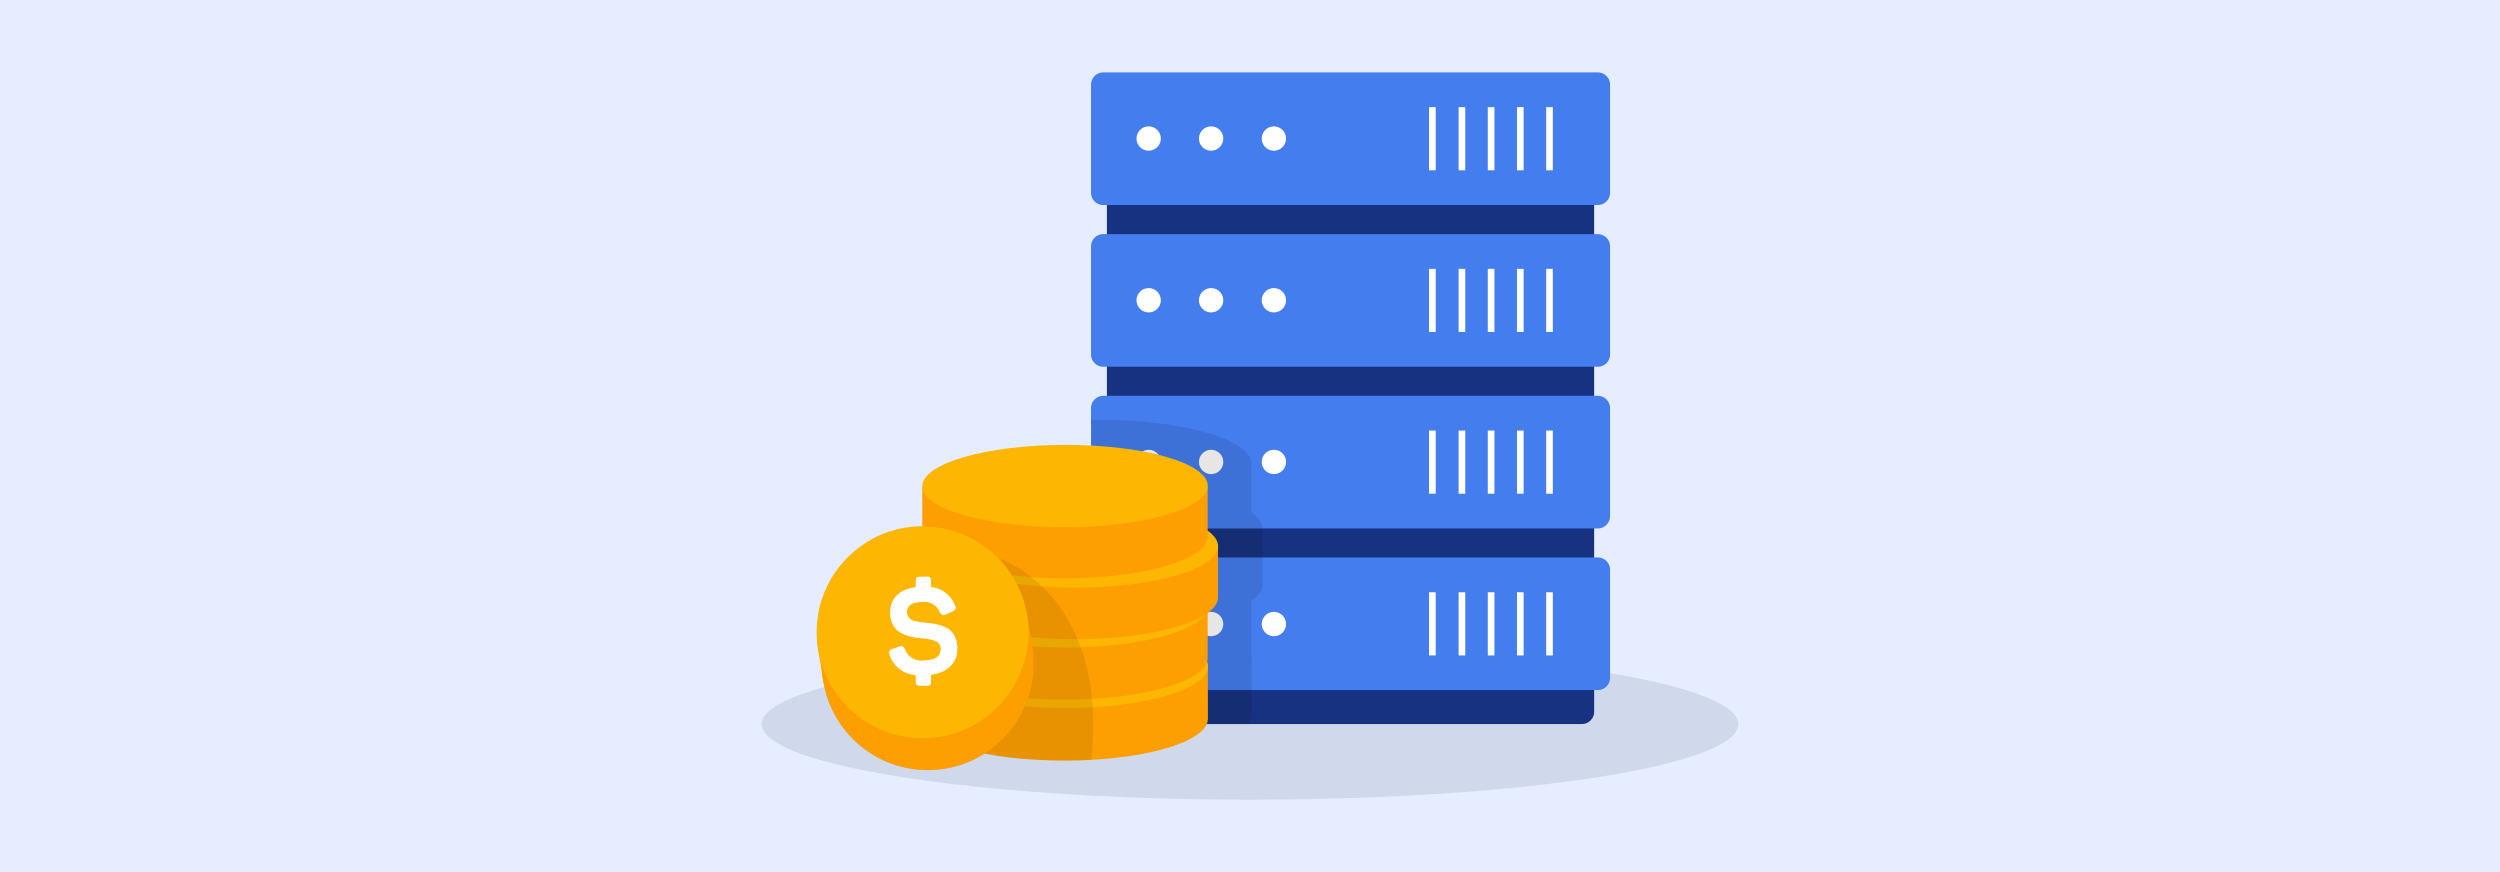 <svg id="eafb5e61-c25f-4163-a72e-7eadc1d26ebc" data-name="Layer 1" xmlns="http://www.w3.org/2000/svg" viewBox="0 0 860 300"><defs><style>.b96e46de-275f-4d9e-ad08-da2100710ab6{fill:#e5edff;}.a55d182e-4f58-4b71-9bde-0c2b72640b1c{fill:#0c1a42;}.a55d182e-4f58-4b71-9bde-0c2b72640b1c,.e050741b-67a5-471d-9106-affc6a37bf7d{opacity:0.1;}.b2a91d7e-97a7-48f1-a771-259cc4076b66{fill:#173280;}.b783c26d-76ae-427e-b489-dcd27759cbe4{fill:#447dee;}.ac1047e1-d81b-446c-977f-8e0fff75e8e3{fill:#fff;}.b4aa512a-9d24-4ecb-89a9-dfb71144b970{fill:#fd9e01;}.b5455834-a05a-453d-97e6-56078ad07a03{fill:#fdb601;}.bb566b06-b3a8-47f5-82cd-0c8c20ce318a{isolation:isolate;}.bb566b06-b3a8-47f5-82cd-0c8c20ce318a,.fad35d16-d35f-4188-94e0-6ba5d0b082d1{opacity:0.08;}</style></defs><rect class="b96e46de-275f-4d9e-ad08-da2100710ab6" width="860" height="300"/><ellipse class="a55d182e-4f58-4b71-9bde-0c2b72640b1c" cx="430" cy="249.11" rx="168.01" ry="25.98"/><path class="b2a91d7e-97a7-48f1-a771-259cc4076b66" d="M548.39,60.84v184a4.05,4.05,0,0,1-.42,1.81,4.2,4.2,0,0,1-3.82,2.42H385a4.23,4.23,0,0,1-4.23-4.23v-184A4.22,4.22,0,0,1,385,56.62H544.15A4.22,4.22,0,0,1,548.39,60.84Z"/><path class="b783c26d-76ae-427e-b489-dcd27759cbe4" d="M379.54,80.54H549.63a4.23,4.23,0,0,1,4.23,4.23v37.16a4.23,4.23,0,0,1-4.23,4.23H379.54a4.22,4.22,0,0,1-4.22-4.23V84.77A4.22,4.22,0,0,1,379.54,80.54Z"/><circle class="ac1047e1-d81b-446c-977f-8e0fff75e8e3" cx="395.14" cy="103.29" r="4.19"/><circle class="ac1047e1-d81b-446c-977f-8e0fff75e8e3" cx="416.62" cy="103.29" r="4.19"/><circle class="ac1047e1-d81b-446c-977f-8e0fff75e8e3" cx="438.22" cy="103.29" r="4.19"/><rect class="ac1047e1-d81b-446c-977f-8e0fff75e8e3" x="501.76" y="92.48" width="2.29" height="21.73"/><rect class="ac1047e1-d81b-446c-977f-8e0fff75e8e3" x="491.59" y="92.48" width="2.29" height="21.73"/><rect class="ac1047e1-d81b-446c-977f-8e0fff75e8e3" x="511.8" y="92.48" width="2.29" height="21.73"/><rect class="ac1047e1-d81b-446c-977f-8e0fff75e8e3" x="521.84" y="92.48" width="2.29" height="21.73"/><rect class="ac1047e1-d81b-446c-977f-8e0fff75e8e3" x="531.88" y="92.48" width="2.29" height="21.73"/><path class="b783c26d-76ae-427e-b489-dcd27759cbe4" d="M379.54,24.91H549.63a4.23,4.23,0,0,1,4.23,4.23V66.31a4.22,4.22,0,0,1-4.23,4.22H379.54a4.22,4.22,0,0,1-4.22-4.22V29.14A4.22,4.22,0,0,1,379.54,24.91Z"/><circle class="ac1047e1-d81b-446c-977f-8e0fff75e8e3" cx="395.14" cy="47.66" r="4.19"/><circle class="ac1047e1-d81b-446c-977f-8e0fff75e8e3" cx="416.62" cy="47.66" r="4.19"/><circle class="ac1047e1-d81b-446c-977f-8e0fff75e8e3" cx="438.22" cy="47.66" r="4.19"/><rect class="ac1047e1-d81b-446c-977f-8e0fff75e8e3" x="501.76" y="36.86" width="2.29" height="21.73"/><rect class="ac1047e1-d81b-446c-977f-8e0fff75e8e3" x="491.59" y="36.86" width="2.29" height="21.73"/><rect class="ac1047e1-d81b-446c-977f-8e0fff75e8e3" x="511.8" y="36.86" width="2.29" height="21.73"/><rect class="ac1047e1-d81b-446c-977f-8e0fff75e8e3" x="521.84" y="36.86" width="2.29" height="21.73"/><rect class="ac1047e1-d81b-446c-977f-8e0fff75e8e3" x="531.88" y="36.86" width="2.29" height="21.73"/><path class="b783c26d-76ae-427e-b489-dcd27759cbe4" d="M553.86,140.39v37.18a4.23,4.23,0,0,1-4.23,4.22H379.54a4.22,4.22,0,0,1-4.22-4.22V140.39a4.23,4.23,0,0,1,4.22-4.23H549.63A4.24,4.24,0,0,1,553.86,140.39Z"/><circle class="ac1047e1-d81b-446c-977f-8e0fff75e8e3" cx="395.14" cy="158.91" r="4.19"/><circle class="ac1047e1-d81b-446c-977f-8e0fff75e8e3" cx="416.62" cy="158.91" r="4.19"/><circle class="ac1047e1-d81b-446c-977f-8e0fff75e8e3" cx="438.22" cy="158.91" r="4.19"/><rect class="ac1047e1-d81b-446c-977f-8e0fff75e8e3" x="501.76" y="148.11" width="2.29" height="21.73"/><rect class="ac1047e1-d81b-446c-977f-8e0fff75e8e3" x="491.59" y="148.11" width="2.29" height="21.73"/><rect class="ac1047e1-d81b-446c-977f-8e0fff75e8e3" x="511.8" y="148.11" width="2.29" height="21.73"/><rect class="ac1047e1-d81b-446c-977f-8e0fff75e8e3" x="521.84" y="148.11" width="2.29" height="21.73"/><rect class="ac1047e1-d81b-446c-977f-8e0fff75e8e3" x="531.88" y="148.11" width="2.29" height="21.73"/><path class="b783c26d-76ae-427e-b489-dcd27759cbe4" d="M553.86,196v37.16a4.24,4.24,0,0,1-4.23,4.23H379.54a4.23,4.23,0,0,1-4.22-4.23V196a4.23,4.23,0,0,1,4.22-4.24H549.63A4.24,4.24,0,0,1,553.86,196Z"/><circle class="ac1047e1-d81b-446c-977f-8e0fff75e8e3" cx="395.14" cy="214.67" r="4.19"/><circle class="ac1047e1-d81b-446c-977f-8e0fff75e8e3" cx="416.62" cy="214.67" r="4.19"/><circle class="ac1047e1-d81b-446c-977f-8e0fff75e8e3" cx="438.22" cy="214.67" r="4.19"/><rect class="ac1047e1-d81b-446c-977f-8e0fff75e8e3" x="501.76" y="203.74" width="2.29" height="21.73"/><rect class="ac1047e1-d81b-446c-977f-8e0fff75e8e3" x="491.59" y="203.74" width="2.29" height="21.73"/><rect class="ac1047e1-d81b-446c-977f-8e0fff75e8e3" x="511.8" y="203.74" width="2.29" height="21.73"/><rect class="ac1047e1-d81b-446c-977f-8e0fff75e8e3" x="521.84" y="203.74" width="2.29" height="21.73"/><rect class="ac1047e1-d81b-446c-977f-8e0fff75e8e3" x="531.88" y="203.74" width="2.29" height="21.73"/><path class="e050741b-67a5-471d-9106-affc6a37bf7d" d="M434.33,182.18h0v18.74c0,2.05-1.37,4-3.85,5.79v16.63a5,5,0,0,1-.23,1.41,4.77,4.77,0,0,1,.38,1.8,4.47,4.47,0,0,1-.08.82v18.56a5.33,5.33,0,0,1-1.13,3.18H385a4.23,4.23,0,0,1-4.23-4.23v-7.46h-1.25a4.23,4.23,0,0,1-4.22-4.23V196a4.23,4.23,0,0,1,4.22-4.24h1.25v-10h-1.25a4.22,4.22,0,0,1-4.22-4.22V144.44l2.28,0,3.19,0c27.72.43,49.72,7,49.73,15.14a1.94,1.94,0,0,1,0,.24v16.4c2.41,1.72,3.79,3.6,3.85,5.57a.86.86,0,0,1,0,.16C434.35,182,434.33,182.11,434.33,182.18Z"/><path class="b4aa512a-9d24-4ecb-89a9-dfb71144b970" d="M317.33,230.05v17.4c0,7.9,22,14.24,49.12,14.2s49.08-6.48,49.06-14.36v-17.4Z"/><ellipse class="b5455834-a05a-453d-97e6-56078ad07a03" cx="366.94" cy="229.38" rx="48.64" ry="14.16" transform="translate(-0.4 0.64) rotate(-0.1)"/><path class="b4aa512a-9d24-4ecb-89a9-dfb71144b970" d="M317.26,209.08v17.39c0,7.89,22,14.25,49.11,14.21s49.09-6.48,49.07-14.37V208.9Z"/><ellipse class="b5455834-a05a-453d-97e6-56078ad07a03" cx="366.89" cy="208.6" rx="48.64" ry="14.16" transform="translate(-0.36 0.64) rotate(-0.1)"/><path class="b4aa512a-9d24-4ecb-89a9-dfb71144b970" d="M320.84,188.27v17.41c0,7.88,22,14.24,49.11,14.2S419,213.4,419,205.5V188.1Z"/><ellipse class="b5455834-a05a-453d-97e6-56078ad07a03" cx="370.39" cy="187.97" rx="48.64" ry="14.16" transform="translate(-0.33 0.65) rotate(-0.1)"/><path class="b4aa512a-9d24-4ecb-89a9-dfb71144b970" d="M317.26,167.29v17.43c0,7.88,22,14.24,49.11,14.2s49.09-6.48,49.07-14.36l0-17.43Z"/><circle class="bb566b06-b3a8-47f5-82cd-0c8c20ce318a" cx="319.17" cy="228.47" r="36.45"/><path class="bb566b06-b3a8-47f5-82cd-0c8c20ce318a" d="M343.41,192.05s38.1,11.72,32,69.42c0,0-24.92.84-36.64-2.2C328.19,256.53,343.41,192.05,343.41,192.05Z"/><ellipse class="b5455834-a05a-453d-97e6-56078ad07a03" cx="366.36" cy="167.2" rx="49.11" ry="14.16" transform="translate(-0.29 0.64) rotate(-0.1)"/><g class="fad35d16-d35f-4188-94e0-6ba5d0b082d1"><circle cx="317.39" cy="217.49" r="36.45"/></g><circle class="b4aa512a-9d24-4ecb-89a9-dfb71144b970" cx="319.17" cy="228.47" r="36.45"/><polygon class="b4aa512a-9d24-4ecb-89a9-dfb71144b970" points="281.1 220.87 283.26 234.75 355.31 223.72 353.04 209.86 281.1 220.87"/><circle class="b5455834-a05a-453d-97e6-56078ad07a03" cx="317.39" cy="217.49" r="36.45"/><path class="ac1047e1-d81b-446c-977f-8e0fff75e8e3" d="M318.9,198.35c1,0,1.34.35,1.34,1.38v2.2a10,10,0,0,1,8.25,6.22c.54,1.09.31,1.66-.9,2.2l-2.19,1c-1,.5-1.47.28-2.12-.8a5.59,5.59,0,0,0-5.73-3.45c-3.81,0-5.55,1.12-5.55,3.68a3.38,3.38,0,0,0,3.09,2.93,21.92,21.92,0,0,0,3.23.5,21.29,21.29,0,0,1,6,1.17,8.36,8.36,0,0,1,2.64,1.47,8.67,8.67,0,0,1,2.37,6.29c0,4.88-3.26,8.19-9.05,9v2.39c0,1-.31,1.39-1.34,1.39h-2.46c-1,0-1.47-.35-1.47-1.39v-2.29a10.14,10.14,0,0,1-9-6.9,1.46,1.46,0,0,1,.71-2,1.6,1.6,0,0,1,.31-.1l2.2-.81c1.13-.41,1.61-.13,2.11,1a5.86,5.86,0,0,0,6.05,3.77c4.12,0,6.19-1.3,6.19-3.94a2.77,2.77,0,0,0-1.94-2.79,15.6,15.6,0,0,0-4.39-.85,19.65,19.65,0,0,1-6-1.3,8,8,0,0,1-2.6-1.47,8.13,8.13,0,0,1-2.43-6.08c0-4.85,3.05-8.07,8.79-8.79v-2.2c0-1,.36-1.38,1.47-1.38Z"/></svg>